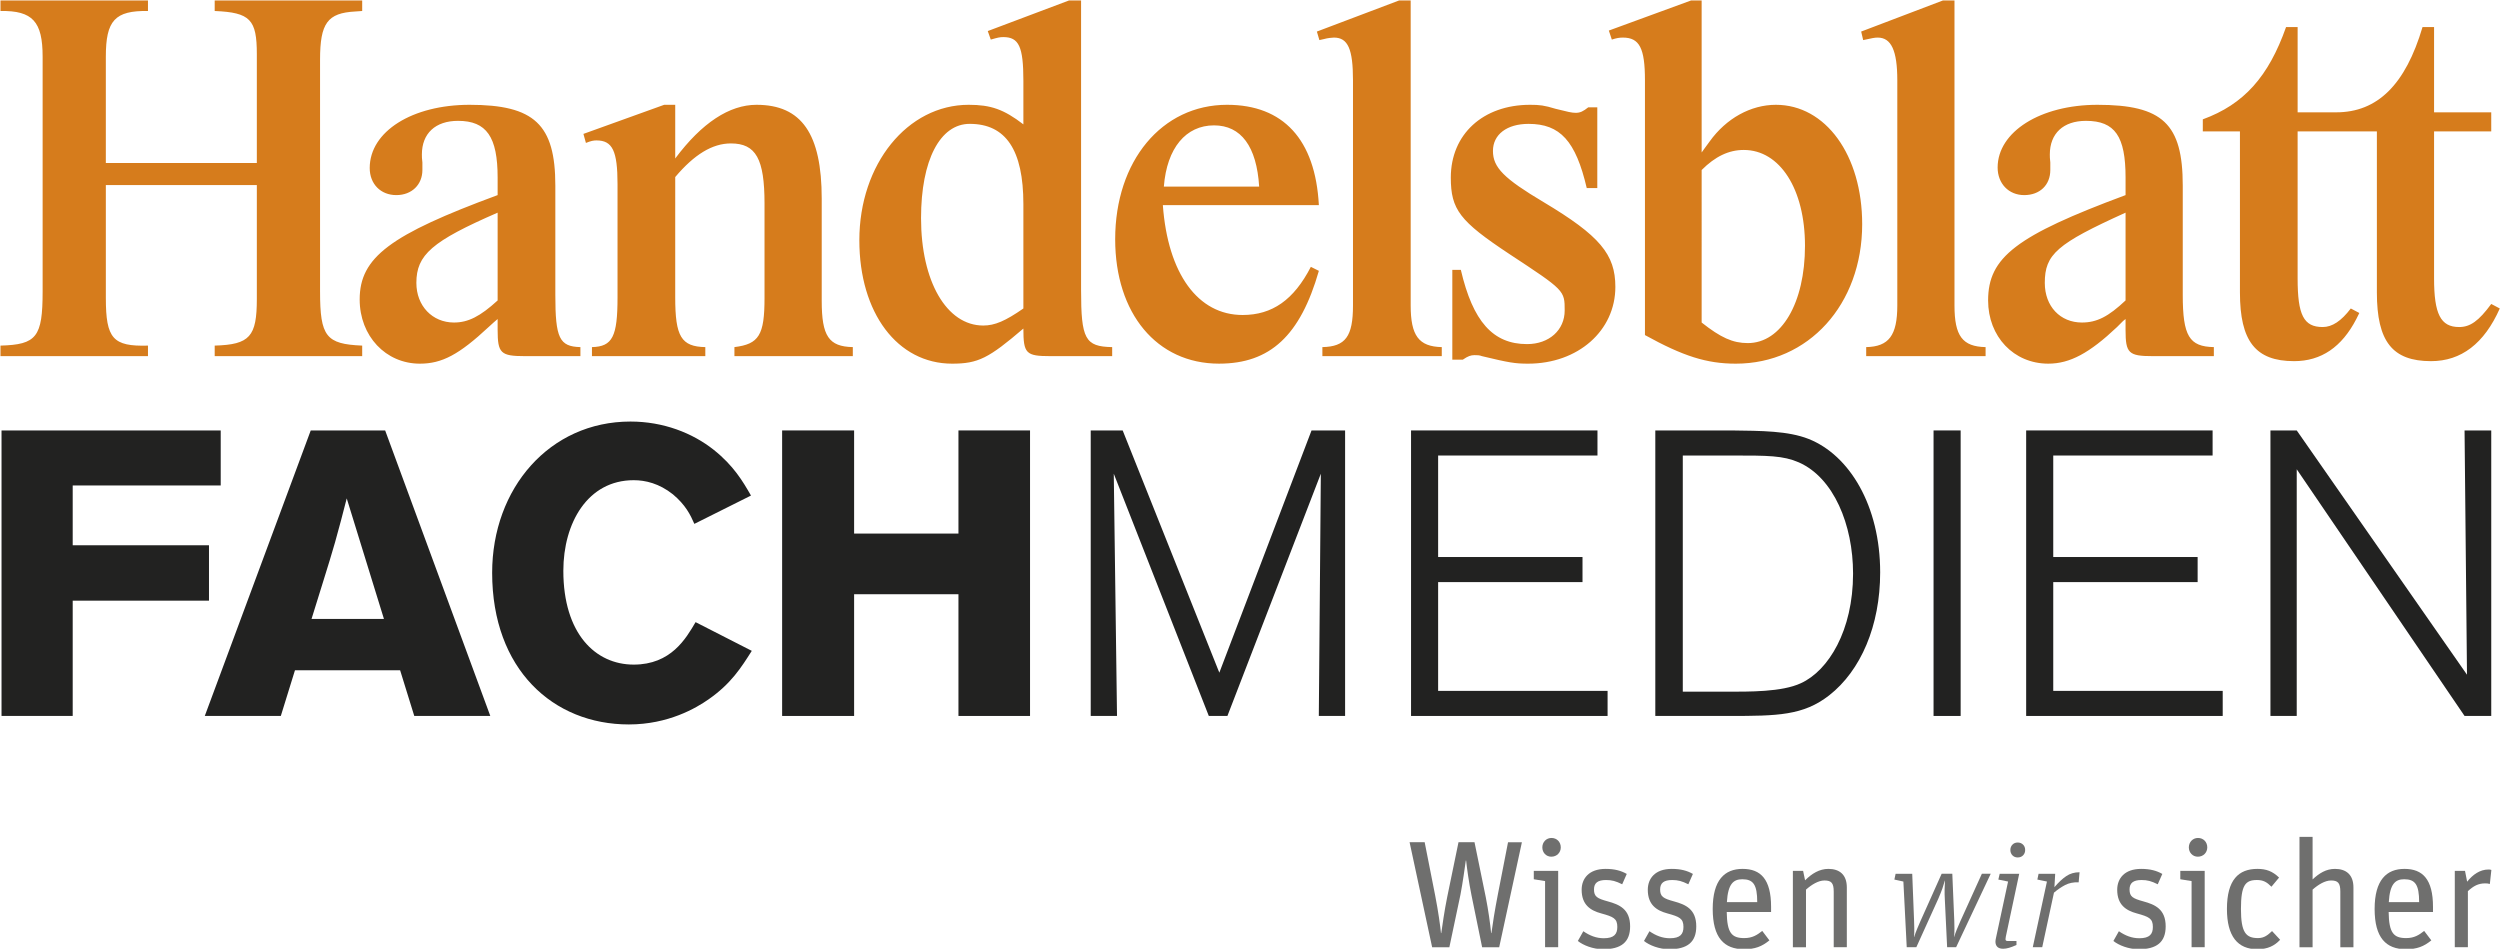 <?xml version="1.0" encoding="utf-8"?>
<!-- Generator: Adobe Illustrator 14.0.0, SVG Export Plug-In  -->
<!DOCTYPE svg PUBLIC "-//W3C//DTD SVG 1.1//EN" "http://www.w3.org/Graphics/SVG/1.1/DTD/svg11.dtd">
<svg version="1.1"
	 xmlns="http://www.w3.org/2000/svg" xmlns:xlink="http://www.w3.org/1999/xlink" xmlns:a="http://ns.adobe.com/AdobeSVGViewerExtensions/3.0/"
	 x="0px" y="0px" width="780px" height="296px" viewBox="-0.152 -0.141 780 296" enable-background="new -0.152 -0.141 780 296"
	 xml:space="preserve">
<defs>
</defs>
<path fill="#D67C1C" d="M755.679,8.296c-5.323,18-14.088,26.608-26.922,26.608h-12.05V8.296h-3.603
	c-5.478,15.496-13.148,24.105-25.98,28.798v3.757h11.584v50.246c0,15.182,4.85,21.442,16.899,21.442
	c8.456,0,14.875-4.384,19.414-13.148l0.936-1.879l-2.66-1.409c-2.977,3.913-5.793,5.791-8.764,5.791
	c-5.949,0-7.828-3.758-7.828-15.181V40.852h24.728v50.246c0,15.337,4.856,21.442,16.903,21.442c9.396,0,16.592-5.479,21.443-16.435
	l-2.663-1.41c-3.912,5.323-6.568,7.201-10.015,7.201c-5.787,0-7.824-4.068-7.824-15.181V40.852h17.839v-5.947h-17.839V8.296H755.679
	L755.679,8.296z M210.519,55.097c5.947-7.044,11.582-10.488,17.372-10.488c7.827,0,10.488,4.853,10.488,18.783v29.427
	c0,11.582-1.719,14.399-9.39,15.337v2.818h36.938v-2.818c-7.513-0.155-9.703-3.443-9.703-14.399V61.825
	c0-20.189-6.261-29.268-20.349-29.268c-8.453,0-17.059,5.635-25.356,16.746V32.557h-3.443l-25.201,9.079l0.781,2.817
	c1.568-0.627,2.351-0.784,3.287-0.784c5.011,0,6.574,3.288,6.574,13.618v35.374c0,12.208-1.563,15.34-7.979,15.496v2.819h35.371
	v-2.819c-7.513-0.155-9.392-3.288-9.392-15.496L210.519,55.097L210.519,55.097z M439.981,0h-3.603l-25.667,9.706l0.784,2.661
	l1.405-0.313c1.096-0.314,2.505-0.471,3.13-0.471c4.386,0,5.95,3.599,5.95,13.304v70.277c0,9.705-2.352,12.837-9.549,12.992v2.818
	h37.25v-2.818c-7.199-0.155-9.701-3.599-9.701-12.992V0L439.981,0z M495.387,33.34c-1.565,1.252-2.505,1.72-3.912,1.72
	c-1.252,0-2.505-0.312-6.265-1.251c-3.597-1.097-5.006-1.253-7.98-1.253c-14.715,0-24.729,9.235-24.729,22.696
	c0,10.016,2.816,13.617,18.161,23.791c17.367,11.425,17.367,11.425,17.367,17.686c0,6.105-4.848,10.489-11.736,10.489
	c-10.645,0-16.905-7.044-20.663-23.167h-2.657v28.018h3.284c1.567-1.095,2.507-1.407,3.601-1.407c0.939,0,1.563,0,2.349,0.312
	c8.456,2.035,10.33,2.348,14.396,2.348c15.652,0,27.238-10.331,27.238-23.947c0-10.173-4.853-15.966-22.383-26.451
	c-12.365-7.358-15.81-10.801-15.81-15.966c0-5.167,4.38-8.452,11.112-8.452c9.861,0,14.715,5.321,18.155,20.035h3.29V33.34H495.387
	L495.387,33.34z M609.646,0h-3.599l-25.514,9.706l0.626,2.661c2.818-0.627,3.598-0.783,4.538-0.783c4.229,0,6.109,4.07,6.109,13.304
	v70.277c0,9.393-2.663,12.837-9.706,12.992v2.818h37.252v-2.818c-7.201-0.155-9.705-3.443-9.705-12.992V0H609.646z M663.021,99.393
	v3.443c0,7.201,0.938,8.139,8.453,8.139h19.095v-2.818c-7.669-0.155-9.703-3.443-9.703-16.279v-34.12
	c0-19.252-6.261-25.2-26.611-25.2c-17.843,0-31.146,8.451-31.146,19.566c0,5.009,3.443,8.608,8.297,8.608
	c4.85,0,8.137-3.131,8.137-7.827v-2.348c-0.151-1.093-0.151-2.033-0.151-2.503c0-6.575,4.222-10.488,11.267-10.488
	c9.077,0,12.364,4.854,12.364,17.689v5.478c-34.121,12.677-42.887,19.407-42.887,32.869c0,11.27,7.983,19.721,18.782,19.721
	c6.729,0,12.833-3.285,21.441-11.425l1.879-1.878L663.021,99.393L663.021,99.393z M663.021,93.599
	c-5.323,5.009-8.922,6.888-13.617,6.888c-6.727,0-11.581-5.007-11.581-12.364c0-8.922,3.755-12.208,25.2-21.916v27.393H663.021z
	 M530.761,0h-3.288l-25.671,9.395l0.94,2.815c1.41-0.47,2.348-0.626,3.444-0.626c5.164,0,6.887,3.288,6.887,13.304v79.514
	c11.898,6.573,19.253,8.921,28.332,8.921c22.69,0,39.442-18.467,39.442-43.514c0-21.601-11.427-37.252-26.925-37.252
	c-7.826,0-15.493,4.227-20.657,11.428l-1.721,2.348l-0.784,1.095V0L530.761,0z M530.761,52.905
	c4.226-4.226,8.451-6.261,13.146-6.261c11.271,0,19.098,12.208,19.098,29.896c0,17.844-7.358,30.364-17.845,30.364
	c-4.693,0-8.448-1.72-14.398-6.417V52.905L530.761,52.905z M408.833,83.114c-5.321,10.331-12.054,15.024-21.29,15.024
	c-13.93,0-23.322-12.832-24.886-34.277h48.678c-1.094-20.502-11.114-31.305-28.645-31.305c-20.346,0-34.905,17.53-34.905,41.945
	c0,23.167,12.992,38.818,32.4,38.818c15.966,0,25.356-8.763,31.15-28.955L408.833,83.114L408.833,83.114z M362.97,58.071
	c0.938-12.055,6.887-19.096,15.651-19.096c8.452,0,13.305,6.575,14.087,19.096H362.97L362.97,58.071z M337.145,0h-3.756
	l-25.358,9.549l0.938,2.661c2.192-0.626,2.817-0.78,3.912-0.78c4.851,0,6.262,2.972,6.262,13.616v13.616
	c-6.103-4.695-10.174-6.105-17.061-6.105c-19.094,0-34.119,18.47-34.119,42.262c0,22.695,11.893,38.504,28.952,38.504
	c8.14,0,11.429-1.721,22.228-10.957c0,7.827,0.783,8.608,8.452,8.608h19.251v-2.818c-8.452-0.155-9.703-2.503-9.703-17.844V0
	H337.145z M319.143,96.104c-5.633,3.913-8.922,5.321-12.52,5.321c-11.428,0-19.41-13.773-19.41-33.496
	c0-18.156,5.948-29.425,15.183-29.425c11.267,0,16.746,8.139,16.746,25.043L319.143,96.104L319.143,96.104z M155.111,102.835
	c0,7.201,0.939,8.139,8.453,8.139h17.373v-2.818c-6.575-0.155-7.826-2.817-7.826-16.279v-34.12c0-19.095-6.574-25.2-26.765-25.2
	c-17.843,0-31.148,8.295-31.148,19.723c0,5.008,3.444,8.451,8.296,8.451c4.852,0,8.14-3.288,8.14-7.827v-2.348
	c-0.158-1.093-0.158-1.878-0.158-2.503c0-6.575,4.229-10.488,11.271-10.488c8.921,0,12.362,5.01,12.362,17.689v5.478
	c-33.495,12.366-43.042,19.407-43.042,32.556c0,11.427,8.14,20.036,18.783,20.036c6.886,0,12.208-2.816,21.442-11.426
	c1.722-1.564,1.879-1.722,2.816-2.503v3.443H155.111z M155.111,93.599c-5.477,5.009-9.233,6.888-13.616,6.888
	c-6.73,0-11.739-5.165-11.739-12.364c0-8.766,4.853-12.991,25.355-21.916V93.599L155.111,93.599z M79.981,57.601V93.13
	c0,11.74-2.19,14.244-13.147,14.558v3.286h46.018v-3.286c-11.268-0.47-13.147-2.819-13.147-16.907V18.47
	c0-11.424,2.348-14.557,10.955-15.025l2.192-0.156V0.001H66.833v3.288c11.113,0.47,13.147,2.663,13.147,13.46v33.967H32.869V17.531
	c0-11.27,2.817-14.399,13.146-14.243V0H0v3.288c10.016-0.157,13.147,3.288,13.147,14.243v73.25c0,14.244-1.878,16.591-13.147,16.907
	v3.286h46.016v-3.286c-10.955,0.313-13.146-2.193-13.146-14.869V57.601H79.981L79.981,57.601z"/>
<path fill="#222221" d="M68.711,134.155v17.162h-46.18v18.674h42.521v17.285H22.531v35.96H0.324v-89.082L68.711,134.155
	L68.711,134.155z"/>
<path fill="#222221" d="M120.016,134.155l32.806,89.082H129.1l-4.416-14.257H91.878l-4.416,14.257H63.74l33.06-89.082H120.016z
	 M108.028,155.356c-1.135,4.541-2.397,9.211-3.659,13.751c-1.891,6.688-5.298,17.161-7.318,23.85h22.584L108.028,155.356z"/>
<path fill="#222221" d="M234.406,202.923c-3.28,5.174-6.435,10.221-13.501,15.142c-3.786,2.65-12.492,7.821-24.856,7.821
	c-23.595,0-42.649-17.158-42.649-47.315c0-26.371,17.917-47.189,43.153-47.189c10.22,0,19.306,3.533,25.992,8.832
	c6.183,4.921,9.084,9.843,11.609,14.26l-17.665,8.832c-1.261-2.903-2.776-5.93-6.686-9.211c-4.29-3.407-8.58-4.415-12.24-4.415
	c-14.385,0-21.953,13.374-21.953,28.263c0,19.558,9.966,29.273,21.953,29.273c11.609,0,16.279-8.075,19.305-13.249L234.406,202.923z
	"/>
<path fill="#222221" d="M321.219,134.155v89.082h-22.333v-37.979h-32.554v37.979h-22.459v-89.082h22.459v32.177h32.554v-32.177
	H321.219z"/>
<path fill="#222221" d="M419.518,223.237h-8.2l0.629-75.58l-29.147,75.58h-5.805l-29.651-75.58l1.01,75.58h-8.202v-89.082h9.968
	l30.157,75.581l28.769-75.581h10.473V223.237L419.518,223.237z"/>
<path fill="#222221" d="M501.413,223.237h-61.32v-89.082h58.166v7.826h-49.715v31.668h45.045v7.825h-45.045v33.94h52.869V223.237
	L501.413,223.237z"/>
<path fill="#222221" d="M516.303,223.237v-89.082h23.723c9.464,0.127,17.666,0.127,24.098,2.65
	c12.744,5.049,22.336,20.82,22.336,41.638c0,16.656-6.057,30.662-15.899,38.357c-8.078,6.311-16.149,6.437-31.166,6.437H516.303z
	 M524.882,215.666h13.377c7.318,0,17.537,0.129,23.469-2.647c8.581-3.913,16.275-16.404,16.275-34.194
	c0-15.267-6.056-29.905-16.911-34.699c-4.915-2.144-9.711-2.144-20.69-2.144H524.88v73.685H524.882z"/>
<path fill="#222221" d="M611.569,223.237h-8.453v-89.082h8.453V223.237z"/>
<path fill="#222221" d="M693.334,223.237H632.01v-89.082h58.168v7.826h-49.716v31.668h45.046v7.825h-45.046v33.94h52.87v7.822
	H693.334z"/>
<path fill="#222221" d="M777.119,223.237h-8.328l-52.363-76.967v76.967h-8.202v-89.082h8.202l53.122,76.211l-0.759-76.211h8.328
	V223.237L777.119,223.237z"/>
<path fill="#6F6F6E" d="M439.637,262.632h4.706l3.284,16.645c0.994,5.135,1.567,9.366,1.803,11.696h0.097
	c0.333-2.329,0.952-6.845,1.854-11.27l3.518-17.07h4.995l3.519,17.166c0.807,4.091,1.38,8.227,1.666,11.175h0.094
	c0.38-2.898,1.047-7.084,1.995-11.983l3.188-16.356h4.327l-7.087,32.763h-5.325l-3.326-16.263
	c-0.806-3.994-1.476-8.796-1.666-10.793h-0.096c-0.235,1.664-0.998,7.229-1.664,10.604l-3.47,16.453h-5.374L439.637,262.632z"/>
<path fill="#6F6F6E" d="M481.912,274.757l-3.523-0.57v-2.616H486v23.823h-4.088V274.757z M481.055,264.249
	c0-1.665,1.234-2.947,2.854-2.947c1.662,0,2.9,1.234,2.9,2.947c0,1.616-1.238,2.9-2.947,2.9
	C482.243,267.149,481.055,265.864,481.055,264.249z"/>
<path fill="#6F6F6E" d="M492.134,293.445l1.711-3.042c1.997,1.377,4.045,2.188,6.374,2.188c3.231,0,4.231-1.286,4.231-3.522
	c0-2.661-1.237-3.186-5.039-4.231c-3.33-0.901-6.089-2.662-6.089-7.369c0-3.472,2.233-6.516,7.468-6.516
	c2.85,0,4.85,0.571,6.607,1.571l-1.425,3.232c-1.998-0.998-3.234-1.331-5.039-1.331c-2.571,0-3.76,0.904-3.76,2.949
	c0,2.235,1,2.806,4.279,3.708c3.661,0.998,6.993,2.426,6.993,7.799c0,4.946-2.807,7.134-8.417,7.134
	C496.841,296.014,493.796,294.774,492.134,293.445z"/>
<path fill="#6F6F6E" d="M512.768,293.445l1.713-3.042c1.998,1.377,4.043,2.188,6.373,2.188c3.235,0,4.233-1.286,4.233-3.522
	c0-2.661-1.24-3.186-5.041-4.231c-3.329-0.901-6.087-2.662-6.087-7.369c0-3.472,2.231-6.516,7.467-6.516
	c2.852,0,4.848,0.571,6.607,1.571l-1.425,3.232c-1.998-0.998-3.234-1.331-5.04-1.331c-2.569,0-3.761,0.904-3.761,2.949
	c0,2.235,1,2.806,4.281,3.708c3.664,0.998,6.992,2.426,6.992,7.799c0,4.946-2.806,7.134-8.417,7.134
	C517.477,296.014,514.434,294.774,512.768,293.445z"/>
<path fill="#6F6F6E" d="M534.214,283.459c0-9.035,3.71-12.507,9.321-12.507c5.658,0,8.891,3.234,8.891,11.842v1.616h-13.835
	c0.096,6.514,1.521,8.133,5.468,8.133c2.567,0,4.043-1.001,5.611-2.235l2.233,2.947c-2.327,1.902-4.47,2.758-7.938,2.758
	C537.735,296.014,534.214,292.398,534.214,283.459z M538.64,281.32h9.462c0-5.47-1.238-7.134-4.661-7.134
	C540.682,274.188,538.971,275.613,538.64,281.32z"/>
<path fill="#6F6F6E" d="M559.227,271.57h3.189l0.616,2.949c2.093-2.092,4.471-3.567,7.274-3.567c3.424,0,5.753,1.76,5.753,5.802
	v18.641h-4.089v-17.356c0-2.711-0.76-3.471-2.902-3.471c-1.9,0-4.041,1.331-5.75,2.853v17.975h-4.092V271.57L559.227,271.57z"/>
<path fill="#6F6F6E" d="M597.742,295.395h-2.994l-1.045-20.494l-2.807-0.619l0.38-1.806h5.186l0.568,14.36
	c0.033,0.888,0.055,1.8,0.074,2.734c0.012,0.934-0.012,1.814-0.074,2.639h0.049c0.223-0.761,0.522-1.601,0.904-2.52
	c0.38-0.921,0.712-1.696,0.997-2.331l6.66-14.883h3.327l0.618,14.694c0.033,0.665,0.047,1.481,0.047,2.449
	c0,0.967-0.031,1.815-0.096,2.544h0.049c0.157-0.634,0.413-1.378,0.762-2.237c0.347-0.855,0.728-1.741,1.141-2.662l6.701-14.788
	h2.76l-10.795,22.919h-2.803l-0.716-14.884c-0.064-1.076-0.088-2.123-0.07-3.138c0.016-1.015,0.057-1.934,0.117-2.756h-0.047
	c-0.222,0.822-0.476,1.638-0.758,2.447c-0.284,0.809-0.716,1.879-1.284,3.211L597.742,295.395z"/>
<path fill="#6F6F6E" d="M626.37,274.9l-3.04-0.619l0.426-1.806h6.087l-3.949,18.544c-0.095,0.414-0.173,0.784-0.237,1.119
	c-0.064,0.332-0.096,0.579-0.096,0.736c0,0.38,0.207,0.57,0.619,0.57h2.807v1.236c-1.681,0.794-3.062,1.189-4.139,1.189
	c-1.551,0-2.36-0.713-2.425-2.139c0-0.189,0.018-0.397,0.049-0.619c0.031-0.221,0.078-0.46,0.141-0.715L626.37,274.9z
	 M629.368,267.385c-0.668,0-1.215-0.221-1.644-0.664c-0.425-0.444-0.642-0.999-0.642-1.666c0-0.666,0.217-1.219,0.642-1.662
	c0.429-0.446,0.978-0.668,1.644-0.668c0.664,0,1.218,0.215,1.662,0.642c0.443,0.429,0.667,0.991,0.667,1.688
	c0,0.667-0.212,1.222-0.642,1.666C630.626,267.164,630.064,267.385,629.368,267.385z"/>
<path fill="#6F6F6E" d="M640.827,276.659c1.265-1.49,2.497-2.639,3.686-3.447c1.188-0.808,2.575-1.213,4.158-1.213l-0.282,3.139
	c-1.616-0.064-3.029,0.223-4.234,0.856c-1.204,0.634-2.362,1.426-3.472,2.377l-3.66,17.023h-2.947l4.419-20.494l-2.991-0.619
	l0.38-1.806h5.183L640.827,276.659z"/>
<path fill="#6F6F6E" d="M659.227,293.445l1.714-3.042c1.996,1.377,4.04,2.188,6.372,2.188c3.231,0,4.231-1.286,4.231-3.522
	c0-2.661-1.235-3.186-5.041-4.231c-3.331-0.901-6.087-2.662-6.087-7.369c0-3.472,2.233-6.516,7.465-6.516
	c2.854,0,4.851,0.571,6.608,1.571l-1.423,3.232c-2-0.998-3.235-1.331-5.041-1.331c-2.569,0-3.758,0.904-3.758,2.949
	c0,2.235,1,2.806,4.278,3.708c3.664,0.998,6.992,2.426,6.992,7.799c0,4.946-2.805,7.134-8.415,7.134
	C663.934,296.014,660.894,294.774,659.227,293.445z"/>
<path fill="#6F6F6E" d="M683.622,274.757l-3.521-0.57v-2.616h7.61v23.823h-4.09V274.757z M682.766,264.249
	c0-1.665,1.237-2.947,2.855-2.947c1.662,0,2.896,1.234,2.896,2.947c0,1.616-1.236,2.9-2.945,2.9
	C683.953,267.149,682.766,265.864,682.766,264.249z"/>
<path fill="#6F6F6E" d="M694.653,283.459c0-9.082,3.615-12.507,9.51-12.507c2.711,0,4.707,0.716,6.754,2.711l-2.378,2.853
	c-1.427-1.426-2.521-2.092-4.519-2.092c-3.613,0-4.994,1.569-4.994,9.035c0,7.325,1.522,9.084,5.325,9.084
	c1.953,0,3.045-0.952,4.378-2.188l2.519,2.71c-1.758,1.903-3.898,2.948-7.134,2.948
	C698.026,296.014,694.653,292.019,694.653,283.459z"/>
<path fill="#6F6F6E" d="M717.288,260.967h4.088v13.267c2.096-1.948,4.231-3.281,6.992-3.281c3.423,0,5.754,1.76,5.754,5.802v18.641
	h-4.091v-17.356c0-2.711-0.761-3.471-2.899-3.471c-1.904,0-4.045,1.331-5.756,2.853v17.975h-4.088V260.967z"/>
<path fill="#6F6F6E" d="M740.731,283.459c0-9.035,3.71-12.507,9.319-12.507c5.658,0,8.893,3.234,8.893,11.842v1.616h-13.837
	c0.095,6.514,1.521,8.133,5.468,8.133c2.569,0,4.044-1.001,5.611-2.235l2.235,2.947c-2.333,1.902-4.47,2.758-7.942,2.758
	C744.25,296.014,740.731,292.398,740.731,283.459z M745.155,281.32h9.463c0-5.47-1.237-7.134-4.663-7.134
	C747.199,274.188,745.486,275.613,745.155,281.32z"/>
<path fill="#6F6F6E" d="M765.744,271.57h3.187l0.662,3.377c1.76-2.188,3.949-3.804,6.706-3.804c0.287,0,0.667,0.048,0.857,0.143
	l-0.475,4.375c-0.43-0.144-0.954-0.19-1.427-0.19c-2.188,0-3.663,0.809-5.423,2.426v17.498h-4.088V271.57L765.744,271.57z"/>
</svg>
